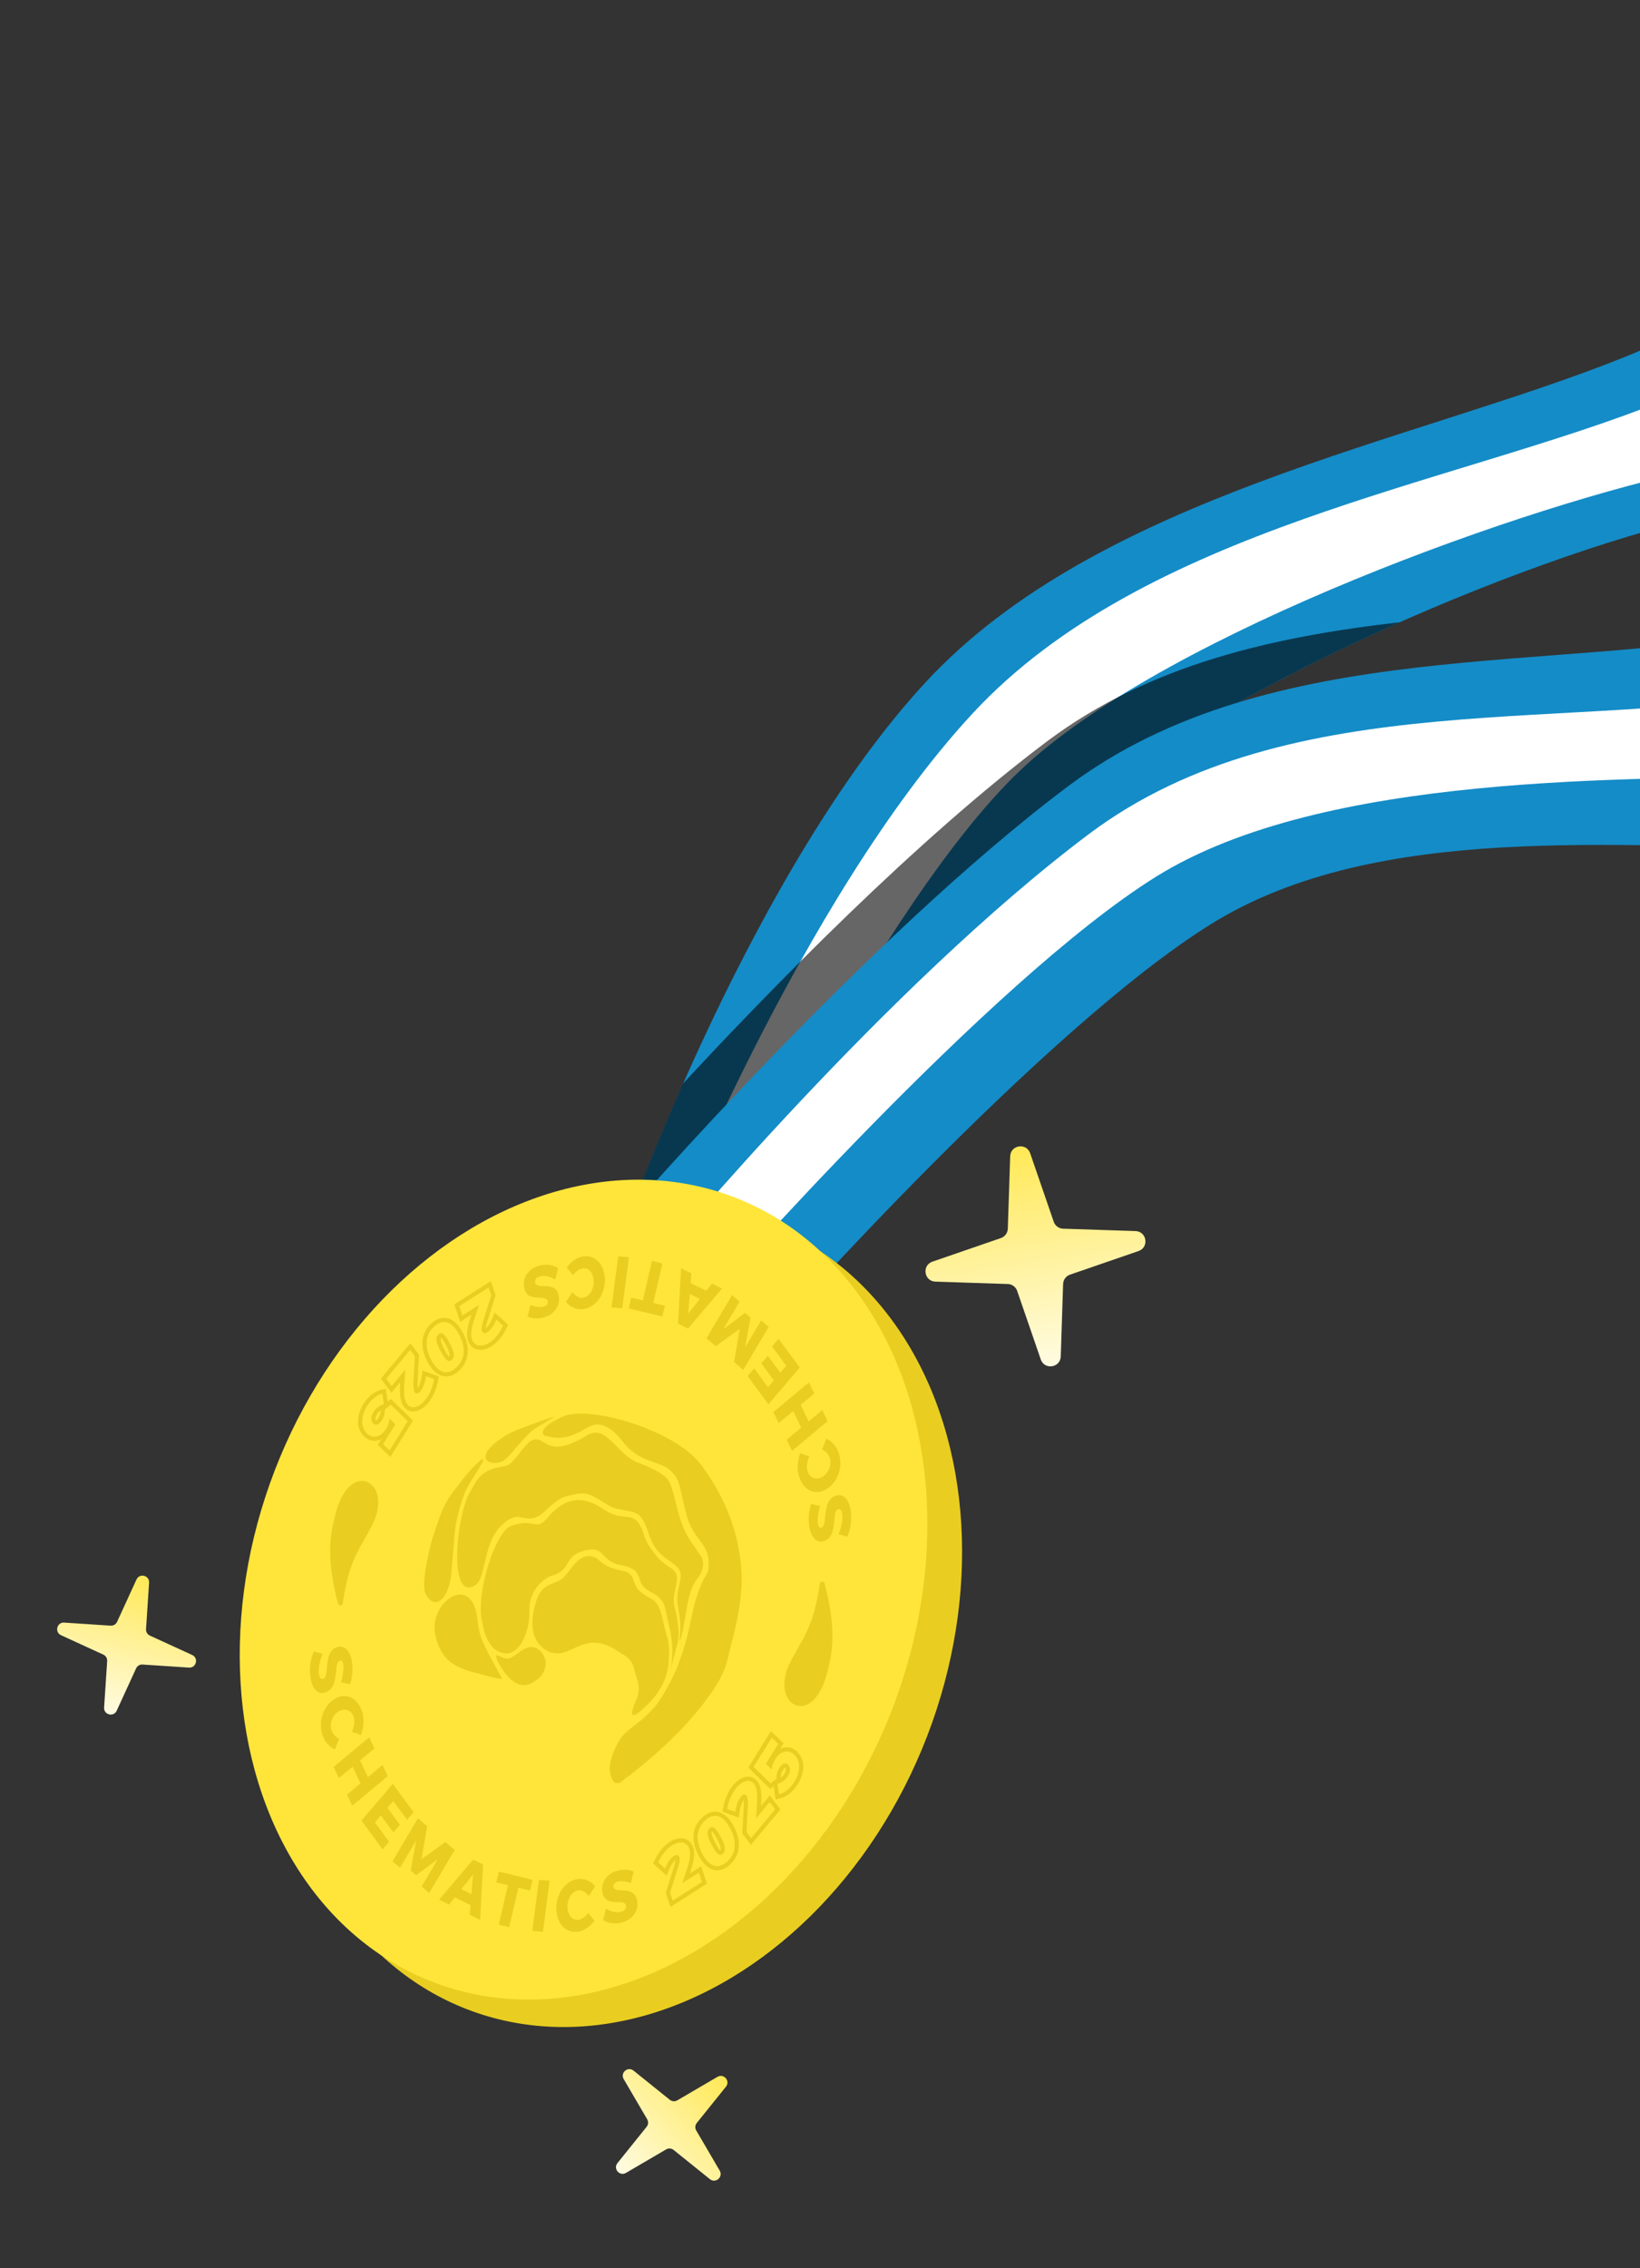 <svg width="285" height="394" viewBox="0 0 285 394" fill="none" xmlns="http://www.w3.org/2000/svg">
<rect x="0" y="0" width="285" height="394" fill="#333333" stroke="none"/>
<path d="M344.574 19.044L348.561 55.227C348.561 55.227 328.619 83.024 298.685 89.13C268.75 95.235 211.685 118.915 186.245 141.98C160.805 165.044 138.691 225.843 138.691 225.843L109.394 211.13C109.394 211.13 130.934 150.819 160.88 118.492C190.826 86.164 245.65 76.749 282.174 62.087C318.697 47.424 344.574 19.044 344.574 19.044Z" fill="#148CC7"/>
<path d="M350.02 24.308L348.712 40.255C348.712 40.255 325.501 75.276 295.567 81.382C265.632 87.487 203.87 109.711 178.43 132.776C152.991 155.84 121.803 222.851 121.803 222.851L115.373 216.437C115.373 216.437 139.039 156.301 168.985 123.973C198.931 91.646 252.517 84.27 289.041 69.608C325.565 54.945 350.02 24.308 350.02 24.308Z" fill="white"/>
<g style="mix-blend-mode:overlay">
<path fill-rule="evenodd" clip-rule="evenodd" d="M110.822 207.277C112.345 203.301 115.037 196.52 118.706 188.225C133.798 171.943 159.175 145.887 181.961 128.783C199.757 115.424 221.296 110.608 243.225 108.096C221.185 117.858 199.444 130.002 186.233 141.98C170.003 156.694 155.127 186.766 146.482 206.612C138.762 214.714 133.265 220.816 131.839 222.409L129.106 221.036L110.822 207.277Z" fill="black" fill-opacity="0.6"/>
</g>
<path d="M374.663 63.936L372.119 100.249C372.119 100.249 343.214 146.344 312.669 147.002C282.125 147.659 239.565 142.404 210.413 160.551C181.26 178.697 135.135 230.61 135.135 230.61L108.94 210.898C108.94 210.898 150.381 163.03 185.623 136.575C220.864 110.12 270.788 117.167 309.344 109.268C347.901 101.369 374.663 63.936 374.663 63.936Z" fill="#148CC7"/>
<path d="M374.66 63.936L372.116 100.249C372.116 100.249 344.21 134.12 313.666 134.778C283.122 135.435 230.069 134.136 200.916 152.282C171.764 170.429 123.76 225.153 123.76 225.153L115.249 218.027C115.249 218.027 153.972 171.355 189.214 144.9C224.455 118.445 274.205 127.618 312.761 119.719C351.317 111.82 374.66 63.936 374.66 63.936Z" fill="white"/>
<ellipse cx="57.541" cy="73.045" rx="57.541" ry="73.045" transform="matrix(-0.933 -0.359 -0.359 0.933 187.354 233.418)" fill="#E9CE21"/>
<ellipse cx="57.541" cy="73.045" rx="57.541" ry="73.045" transform="matrix(-0.933 -0.359 -0.359 0.933 181.318 228.648)" fill="#FFE539"/>
<path fill-rule="evenodd" clip-rule="evenodd" d="M92.547 326.548L86.693 325.124L86.256 326.995L88.272 327.486L86.673 334.347L88.485 334.788L90.085 327.926L92.11 328.419L92.547 326.548ZM82.199 325.644L80.177 328.183L81.923 329.046L82.199 325.644ZM82.228 323.031L83.955 323.885L83.437 333.516L81.637 332.627L81.769 330.941L79.054 329.598L78.055 330.856L76.319 329.998L82.228 323.031ZM74.237 317.233L72.636 315.849L68.207 323.332L69.515 324.462L72.324 319.716L71.365 324.93L72.316 325.753L76.081 322.964L73.276 327.714L74.584 328.844L79.013 321.362L77.412 319.978L73.239 322.988L74.237 317.233ZM68.255 309.883L71.87 314.787L70.735 316.118L68.332 312.857L67.321 314.043L69.49 316.985L68.359 318.312L66.19 315.369L65.156 316.582L67.624 319.931L66.493 321.257L62.813 316.264L68.255 309.883ZM65.078 303.726L64.15 301.801L57.968 306.95L58.896 308.875L61.267 306.9L62.657 309.782L60.286 311.757L61.213 313.682L67.395 308.534L66.467 306.609L63.946 308.709L62.557 305.826L65.078 303.726ZM61.152 300.824C61.252 300.617 61.334 300.405 61.398 300.187C61.466 299.968 61.513 299.75 61.541 299.535C61.572 299.317 61.582 299.107 61.573 298.903C61.563 298.699 61.533 298.509 61.483 298.332C61.395 298.025 61.265 297.766 61.09 297.556C60.917 297.35 60.716 297.198 60.489 297.102C60.262 297.006 60.014 296.967 59.745 296.987C59.478 297.011 59.205 297.1 58.927 297.254C58.648 297.408 58.406 297.605 58.2 297.844C57.995 298.086 57.831 298.352 57.71 298.642C57.589 298.932 57.515 299.235 57.49 299.551C57.467 299.871 57.498 300.185 57.586 300.492C57.634 300.661 57.7 300.823 57.784 300.976C57.873 301.132 57.975 301.277 58.091 301.413C58.211 301.547 58.342 301.668 58.483 301.776C58.63 301.886 58.783 301.977 58.944 302.048L58.2 303.908C57.947 303.799 57.704 303.656 57.472 303.477C57.245 303.301 57.033 303.098 56.838 302.868C56.648 302.64 56.48 302.388 56.335 302.113C56.187 301.839 56.07 301.552 55.985 301.253C55.813 300.646 55.741 300.034 55.769 299.417C55.801 298.799 55.92 298.213 56.125 297.659C56.332 297.109 56.618 296.608 56.982 296.157C57.351 295.708 57.785 295.345 58.284 295.068C58.777 294.795 59.265 294.649 59.748 294.63C60.233 294.615 60.683 294.715 61.099 294.929C61.52 295.145 61.892 295.468 62.214 295.899C62.54 296.332 62.792 296.858 62.967 297.476C63.052 297.776 63.11 298.091 63.141 298.421C63.173 298.755 63.177 299.09 63.155 299.427C63.136 299.767 63.091 300.103 63.019 300.437C62.948 300.774 62.852 301.092 62.729 301.391L61.152 300.824ZM59.271 292.203C59.344 291.966 59.41 291.712 59.469 291.441C59.529 291.175 59.578 290.907 59.616 290.639C59.654 290.371 59.678 290.111 59.687 289.861C59.7 289.61 59.693 289.384 59.667 289.183C59.653 289.073 59.631 288.967 59.6 288.867C59.57 288.77 59.53 288.685 59.478 288.612C59.428 288.544 59.368 288.495 59.298 288.467C59.228 288.439 59.146 288.44 59.053 288.47C58.903 288.519 58.787 288.623 58.707 288.782C58.627 288.944 58.564 289.144 58.518 289.38C58.476 289.616 58.442 289.879 58.417 290.168C58.392 290.458 58.359 290.756 58.319 291.063C58.282 291.369 58.229 291.674 58.161 291.978C58.092 292.282 57.993 292.566 57.864 292.83C57.734 293.094 57.565 293.326 57.354 293.527C57.144 293.732 56.879 293.887 56.558 293.992C56.177 294.117 55.836 294.126 55.533 294.021C55.234 293.918 54.976 293.734 54.757 293.469C54.539 293.208 54.359 292.883 54.218 292.495C54.081 292.105 53.983 291.689 53.926 291.248C53.88 290.892 53.858 290.526 53.862 290.15C53.866 289.778 53.894 289.404 53.946 289.029C53.998 288.654 54.074 288.284 54.173 287.919C54.272 287.558 54.395 287.215 54.541 286.891L56.093 287.303C55.97 287.561 55.858 287.843 55.758 288.148C55.663 288.457 55.584 288.766 55.524 289.075C55.463 289.385 55.422 289.688 55.401 289.985C55.384 290.28 55.391 290.547 55.422 290.784C55.439 290.919 55.466 291.046 55.502 291.167C55.539 291.287 55.587 291.388 55.646 291.471C55.706 291.554 55.778 291.611 55.862 291.643C55.947 291.68 56.044 291.68 56.154 291.644C56.308 291.593 56.425 291.487 56.505 291.325C56.588 291.165 56.651 290.967 56.694 290.732C56.74 290.495 56.773 290.231 56.795 289.938C56.816 289.65 56.844 289.353 56.878 289.048C56.914 288.742 56.964 288.436 57.025 288.13C57.09 287.827 57.184 287.545 57.307 287.283C57.433 287.021 57.597 286.788 57.801 286.585C58.005 286.386 58.264 286.235 58.577 286.132C58.931 286.017 59.254 286.005 59.544 286.097C59.838 286.189 60.095 286.36 60.316 286.612C60.539 286.863 60.725 287.183 60.873 287.574C61.022 287.965 61.127 288.401 61.19 288.884C61.229 289.19 61.251 289.505 61.255 289.828C61.258 290.15 61.244 290.471 61.212 290.788C61.183 291.104 61.136 291.414 61.071 291.716C61.01 292.022 60.933 292.311 60.839 292.585L59.271 292.203ZM93.659 326.561L95.52 326.706L94.356 335.577L92.495 335.433L93.659 326.561ZM101.932 328.935C102.067 329.065 102.19 329.216 102.301 329.387L103.434 327.67C103.263 327.45 103.067 327.256 102.845 327.087C102.627 326.918 102.394 326.78 102.147 326.672C101.903 326.56 101.649 326.481 101.384 326.434C101.122 326.386 100.859 326.375 100.595 326.4C100.051 326.45 99.543 326.613 99.072 326.889C98.603 327.16 98.194 327.516 97.843 327.957C97.496 328.394 97.219 328.9 97.013 329.475C96.811 330.05 96.702 330.662 96.687 331.312C96.672 331.97 96.75 332.574 96.923 333.122C97.099 333.666 97.348 334.129 97.669 334.512C97.994 334.894 98.382 335.182 98.833 335.376C99.284 335.566 99.776 335.636 100.31 335.586C100.573 335.561 100.841 335.497 101.113 335.391C101.386 335.29 101.65 335.156 101.907 334.989C102.167 334.817 102.414 334.619 102.649 334.395C102.887 334.167 103.104 333.917 103.299 333.646L102.233 332.299C102.107 332.471 101.97 332.629 101.822 332.773C101.677 332.913 101.528 333.036 101.373 333.143C101.219 333.246 101.064 333.33 100.907 333.395C100.754 333.456 100.603 333.493 100.454 333.507C100.184 333.532 99.934 333.49 99.704 333.381C99.477 333.271 99.282 333.109 99.118 332.892C98.955 332.676 98.828 332.416 98.737 332.113C98.65 331.809 98.61 331.474 98.619 331.107C98.628 330.74 98.683 330.395 98.785 330.074C98.89 329.753 99.03 329.47 99.204 329.227C99.379 328.983 99.582 328.785 99.815 328.633C100.051 328.48 100.304 328.391 100.575 328.366C100.73 328.352 100.887 328.365 101.044 328.405C101.202 328.445 101.355 328.51 101.505 328.602C101.655 328.689 101.797 328.8 101.932 328.935ZM109.629 327.115C109.447 327.043 109.251 326.982 109.041 326.932C108.834 326.881 108.625 326.843 108.414 326.819C108.203 326.794 107.998 326.787 107.798 326.798C107.597 326.804 107.415 326.832 107.251 326.883C107.161 326.911 107.073 326.948 106.989 326.995C106.907 327.042 106.835 327.1 106.77 327.171C106.709 327.241 106.663 327.321 106.632 327.411C106.601 327.502 106.592 327.604 106.605 327.719C106.627 327.904 106.696 328.04 106.814 328.127C106.935 328.213 107.088 328.275 107.272 328.312C107.456 328.344 107.663 328.364 107.892 328.37C108.122 328.375 108.358 328.39 108.6 328.414C108.841 328.433 109.08 328.472 109.315 328.532C109.551 328.591 109.767 328.69 109.964 328.83C110.16 328.969 110.327 329.162 110.463 329.41C110.603 329.656 110.695 329.976 110.741 330.37C110.796 330.838 110.763 331.267 110.642 331.657C110.524 332.042 110.345 332.384 110.106 332.683C109.87 332.981 109.588 333.236 109.259 333.448C108.93 333.655 108.584 333.815 108.223 333.926C107.932 334.015 107.635 334.075 107.334 334.104C107.035 334.131 106.739 334.129 106.444 334.097C106.149 334.064 105.861 334.002 105.579 333.909C105.302 333.816 105.041 333.692 104.798 333.538L105.315 331.548C105.507 331.68 105.72 331.795 105.953 331.894C106.189 331.987 106.428 332.058 106.669 332.107C106.911 332.156 107.149 332.181 107.385 332.18C107.62 332.176 107.835 332.144 108.029 332.084C108.14 332.051 108.245 332.005 108.346 331.949C108.447 331.892 108.534 331.823 108.608 331.741C108.681 331.658 108.736 331.563 108.772 331.454C108.811 331.344 108.823 331.222 108.807 331.086C108.785 330.897 108.714 330.76 108.593 330.674C108.475 330.582 108.323 330.521 108.139 330.488C107.955 330.451 107.746 330.432 107.514 330.431C107.285 330.43 107.05 330.421 106.809 330.406C106.568 330.387 106.328 330.352 106.09 330.302C105.855 330.246 105.639 330.153 105.444 330.022C105.248 329.887 105.08 329.7 104.941 329.462C104.806 329.223 104.716 328.911 104.671 328.525C104.62 328.09 104.649 327.685 104.758 327.311C104.867 326.934 105.035 326.595 105.264 326.295C105.492 325.991 105.772 325.728 106.103 325.507C106.434 325.286 106.797 325.115 107.192 324.994C107.443 324.917 107.699 324.861 107.958 324.828C108.218 324.795 108.473 324.785 108.724 324.797C108.975 324.805 109.217 324.837 109.453 324.892C109.691 324.942 109.914 325.013 110.123 325.107L109.629 327.115ZM142.524 261.623C142.45 261.86 142.384 262.114 142.325 262.385C142.266 262.652 142.217 262.919 142.178 263.187C142.14 263.456 142.116 263.715 142.107 263.965C142.094 264.217 142.101 264.442 142.127 264.643C142.141 264.753 142.164 264.859 142.194 264.96C142.224 265.056 142.265 265.141 142.316 265.214C142.367 265.283 142.427 265.331 142.497 265.359C142.566 265.388 142.648 265.387 142.742 265.356C142.892 265.307 143.007 265.203 143.088 265.045C143.167 264.882 143.23 264.682 143.276 264.446C143.319 264.21 143.353 263.948 143.378 263.658C143.403 263.369 143.435 263.07 143.476 262.763C143.512 262.457 143.565 262.152 143.634 261.848C143.702 261.544 143.801 261.261 143.93 260.997C144.06 260.733 144.23 260.5 144.44 260.299C144.651 260.094 144.916 259.939 145.236 259.834C145.617 259.709 145.959 259.7 146.261 259.806C146.56 259.908 146.819 260.092 147.037 260.357C147.256 260.618 147.435 260.943 147.576 261.332C147.714 261.721 147.811 262.137 147.868 262.579C147.915 262.934 147.936 263.3 147.933 263.676C147.929 264.049 147.9 264.422 147.848 264.797C147.796 265.173 147.72 265.543 147.621 265.907C147.522 266.268 147.399 266.611 147.254 266.936L145.702 266.523C145.825 266.265 145.936 265.984 146.036 265.678C146.132 265.37 146.21 265.061 146.271 264.751C146.331 264.441 146.372 264.138 146.393 263.841C146.41 263.546 146.404 263.28 146.373 263.042C146.355 262.908 146.328 262.78 146.292 262.66C146.255 262.54 146.207 262.438 146.148 262.355C146.089 262.272 146.017 262.215 145.932 262.183C145.848 262.147 145.75 262.146 145.64 262.183C145.486 262.233 145.37 262.339 145.29 262.502C145.206 262.661 145.143 262.859 145.1 263.094C145.055 263.331 145.021 263.596 145 263.888C144.978 264.177 144.95 264.473 144.917 264.778C144.88 265.085 144.831 265.39 144.77 265.696C144.704 265.999 144.61 266.281 144.488 266.543C144.362 266.806 144.197 267.039 143.994 267.241C143.79 267.44 143.531 267.591 143.217 267.694C142.863 267.81 142.541 267.821 142.25 267.729C141.957 267.637 141.7 267.466 141.479 267.214C141.255 266.963 141.069 266.643 140.921 266.252C140.773 265.862 140.667 265.425 140.605 264.943C140.565 264.636 140.543 264.321 140.54 263.999C140.536 263.676 140.551 263.356 140.582 263.038C140.611 262.722 140.658 262.413 140.723 262.11C140.784 261.804 140.862 261.515 140.955 261.241L142.524 261.623ZM140.643 253.002C140.542 253.209 140.46 253.421 140.396 253.639C140.329 253.859 140.281 254.076 140.254 254.292C140.223 254.509 140.212 254.719 140.222 254.923C140.231 255.127 140.261 255.317 140.312 255.494C140.399 255.801 140.53 256.06 140.704 256.27C140.878 256.477 141.078 256.628 141.305 256.724C141.533 256.821 141.781 256.859 142.049 256.839C142.316 256.816 142.589 256.727 142.868 256.572C143.146 256.418 143.388 256.221 143.595 255.983C143.8 255.74 143.963 255.474 144.084 255.184C144.206 254.894 144.279 254.591 144.304 254.275C144.328 253.955 144.296 253.641 144.209 253.334C144.161 253.165 144.095 253.004 144.01 252.85C143.922 252.695 143.819 252.549 143.703 252.413C143.583 252.279 143.453 252.158 143.311 252.05C143.165 251.94 143.011 251.849 142.851 251.778L143.594 249.918C143.847 250.027 144.09 250.171 144.322 250.349C144.55 250.525 144.761 250.728 144.956 250.958C145.147 251.186 145.315 251.438 145.46 251.713C145.608 251.987 145.724 252.274 145.809 252.574C145.982 253.181 146.054 253.792 146.025 254.409C145.993 255.027 145.875 255.613 145.669 256.167C145.462 256.718 145.177 257.218 144.812 257.669C144.444 258.118 144.01 258.481 143.511 258.758C143.018 259.031 142.53 259.177 142.046 259.196C141.562 259.211 141.111 259.111 140.695 258.897C140.274 258.681 139.903 258.358 139.581 257.927C139.254 257.494 139.003 256.969 138.827 256.35C138.742 256.05 138.684 255.735 138.653 255.405C138.622 255.072 138.617 254.736 138.64 254.399C138.658 254.06 138.703 253.723 138.775 253.39C138.846 253.052 138.943 252.734 139.065 252.435L140.643 253.002ZM136.717 250.1L137.644 252.025L143.826 246.876L142.898 244.951L140.527 246.926L139.138 244.044L141.509 242.069L140.581 240.144L134.4 245.293L135.327 247.218L137.849 245.118L139.238 248L136.717 250.1ZM133.539 243.944L129.924 239.039L131.06 237.708L133.463 240.969L134.473 239.784L132.305 236.841L133.436 235.514L135.605 238.457L136.639 237.245L134.17 233.895L135.302 232.569L138.981 237.562L133.539 243.944ZM127.557 236.593L129.158 237.977L133.588 230.495L132.28 229.364L129.47 234.11L130.43 228.896L129.479 228.074L125.713 230.862L128.519 226.113L127.211 224.982L122.782 232.464L124.383 233.848L128.555 230.838L127.557 236.593ZM119.595 228.182L121.617 225.643L119.872 224.78L119.595 228.182ZM119.566 230.795L117.839 229.941L118.358 220.31L120.157 221.2L120.025 222.886L122.741 224.228L123.739 222.97L125.476 223.828L119.566 230.795ZM109.248 227.279L115.102 228.702L115.538 226.831L113.522 226.341L115.121 219.479L113.309 219.039L111.71 225.9L109.684 225.407L109.248 227.279ZM108.135 227.265L106.274 227.121L107.439 218.249L109.3 218.394L108.135 227.265ZM99.862 224.892C99.727 224.761 99.604 224.61 99.493 224.44L98.361 226.156C98.531 226.376 98.727 226.57 98.949 226.739C99.168 226.908 99.4 227.047 99.647 227.154C99.891 227.266 100.145 227.346 100.411 227.393C100.673 227.44 100.935 227.451 101.199 227.427C101.743 227.376 102.251 227.213 102.723 226.937C103.191 226.666 103.601 226.31 103.951 225.869C104.299 225.432 104.575 224.926 104.781 224.351C104.983 223.777 105.092 223.164 105.107 222.514C105.123 221.856 105.044 221.253 104.871 220.704C104.695 220.161 104.447 219.697 104.125 219.315C103.8 218.932 103.412 218.644 102.962 218.45C102.511 218.26 102.019 218.191 101.485 218.24C101.221 218.265 100.953 218.33 100.681 218.435C100.409 218.536 100.144 218.67 99.888 218.837C99.627 219.009 99.38 219.207 99.145 219.431C98.907 219.659 98.691 219.909 98.496 220.18L99.562 221.527C99.687 221.356 99.824 221.198 99.972 221.053C100.117 220.913 100.267 220.79 100.421 220.683C100.575 220.58 100.731 220.496 100.887 220.431C101.04 220.37 101.191 220.333 101.34 220.319C101.61 220.294 101.86 220.336 102.091 220.445C102.317 220.555 102.512 220.718 102.676 220.934C102.84 221.15 102.967 221.41 103.057 221.713C103.145 222.017 103.184 222.352 103.175 222.72C103.167 223.087 103.112 223.431 103.01 223.752C102.904 224.073 102.765 224.356 102.59 224.6C102.416 224.843 102.212 225.041 101.979 225.193C101.743 225.346 101.49 225.435 101.22 225.46C101.064 225.475 100.908 225.462 100.75 225.422C100.593 225.382 100.439 225.316 100.289 225.225C100.14 225.137 99.997 225.026 99.862 224.892ZM92.166 226.711C92.347 226.783 92.543 226.844 92.754 226.894C92.961 226.945 93.17 226.983 93.381 227.008C93.591 227.032 93.797 227.039 93.997 227.029C94.197 227.022 94.379 226.994 94.543 226.943C94.633 226.916 94.721 226.878 94.806 226.831C94.887 226.785 94.96 226.726 95.024 226.655C95.086 226.585 95.132 226.505 95.163 226.415C95.194 226.324 95.203 226.222 95.189 226.107C95.168 225.922 95.098 225.786 94.981 225.699C94.86 225.613 94.707 225.552 94.522 225.515C94.338 225.482 94.131 225.463 93.902 225.457C93.672 225.451 93.437 225.436 93.195 225.413C92.953 225.393 92.715 225.354 92.479 225.295C92.243 225.235 92.027 225.136 91.831 224.997C91.634 224.857 91.468 224.664 91.332 224.417C91.192 224.17 91.099 223.85 91.053 223.456C90.999 222.988 91.032 222.559 91.153 222.169C91.271 221.784 91.449 221.442 91.688 221.143C91.924 220.845 92.206 220.59 92.535 220.379C92.865 220.171 93.21 220.012 93.572 219.901C93.863 219.811 94.159 219.752 94.461 219.723C94.759 219.695 95.056 219.697 95.351 219.73C95.646 219.762 95.934 219.825 96.215 219.917C96.493 220.01 96.753 220.134 96.997 220.289L96.48 222.278C96.288 222.146 96.075 222.031 95.841 221.932C95.605 221.839 95.367 221.768 95.125 221.719C94.884 221.67 94.645 221.646 94.409 221.646C94.174 221.65 93.959 221.682 93.765 221.742C93.655 221.776 93.549 221.821 93.448 221.878C93.347 221.934 93.26 222.003 93.187 222.086C93.113 222.168 93.058 222.263 93.022 222.372C92.983 222.482 92.972 222.605 92.987 222.74C93.009 222.929 93.081 223.066 93.202 223.153C93.32 223.244 93.471 223.306 93.655 223.338C93.84 223.375 94.048 223.394 94.28 223.395C94.509 223.397 94.744 223.405 94.985 223.42C95.227 223.44 95.467 223.474 95.705 223.525C95.94 223.58 96.155 223.673 96.351 223.804C96.547 223.94 96.714 224.126 96.853 224.364C96.988 224.603 97.078 224.916 97.123 225.302C97.174 225.737 97.145 226.141 97.036 226.515C96.927 226.893 96.759 227.232 96.531 227.531C96.302 227.835 96.023 228.098 95.692 228.319C95.36 228.54 94.997 228.711 94.602 228.833C94.351 228.91 94.096 228.965 93.836 228.998C93.577 229.031 93.321 229.041 93.07 229.029C92.82 229.021 92.577 228.99 92.342 228.935C92.104 228.884 91.88 228.813 91.672 228.72L92.166 226.711ZM134.435 310.322L134.661 311.805L134.778 312.574L135.536 312.398C136.057 312.277 136.549 312.046 137.013 311.721L137.211 311.576L137.212 311.575C137.682 311.21 138.104 310.735 138.484 310.169L138.644 309.92C138.878 309.542 139.072 309.162 139.222 308.778L139.358 308.394L139.359 308.39C139.517 307.876 139.6 307.368 139.596 306.87L139.596 306.866C139.59 306.365 139.496 305.888 139.311 305.441L139.312 305.441C139.122 304.979 138.838 304.576 138.466 304.236L138.334 304.12C138.02 303.861 137.669 303.671 137.281 303.583L137.124 303.552C136.763 303.494 136.402 303.519 136.048 303.627L136.048 303.625C135.871 303.677 135.702 303.748 135.54 303.834L135.856 303.323L136.162 302.827L135.742 302.424L134.612 301.338L133.971 300.722L133.501 301.479L130.35 306.557L130.045 307.048L130.46 307.452L133.412 310.332L133.873 310.781L134.371 310.373L134.435 310.322ZM136.77 311.006C136.318 311.356 135.852 311.586 135.373 311.697L135.096 309.885C135.455 309.79 135.795 309.628 136.116 309.4C136.436 309.165 136.702 308.877 136.915 308.533L137.003 308.383C137.084 308.235 137.15 308.088 137.198 307.942C137.259 307.745 137.289 307.562 137.289 307.391C137.289 307.215 137.262 307.056 137.208 306.913L137.161 306.808C137.109 306.708 137.042 306.62 136.961 306.545L136.877 306.478C136.793 306.417 136.703 306.376 136.609 306.356C136.513 306.334 136.416 306.334 136.318 306.357L136.22 306.386C136.119 306.422 136.018 306.478 135.918 306.555L135.819 306.638C135.72 306.729 135.624 306.841 135.531 306.974L135.439 307.114C135.299 307.34 135.188 307.573 135.108 307.813L135.037 308.057C134.955 308.378 134.927 308.682 134.952 308.969L133.915 309.816L130.962 306.937L134.113 301.859L135.243 302.943L133.097 306.403L134.124 307.417C134.126 307.139 134.179 306.847 134.283 306.542C134.387 306.23 134.535 305.92 134.726 305.612L134.886 305.372C135.051 305.143 135.231 304.945 135.426 304.778L135.625 304.623C135.825 304.482 136.033 304.38 136.248 304.318C136.535 304.229 136.826 304.218 137.122 304.285L137.231 304.315C137.487 304.394 137.737 304.544 137.979 304.766C138.274 305.037 138.496 305.353 138.645 305.715C138.794 306.071 138.871 306.458 138.876 306.875C138.878 307.186 138.84 307.508 138.761 307.842L138.67 308.178C138.565 308.515 138.419 308.854 138.233 309.197L138.032 309.54C137.645 310.164 137.224 310.653 136.77 311.006ZM135.69 308.818L135.69 308.82C135.687 308.822 135.683 308.825 135.679 308.827C135.675 308.829 135.671 308.831 135.667 308.834C135.662 308.707 135.668 308.569 135.695 308.419L135.736 308.23C135.782 308.042 135.852 307.857 135.947 307.675L136.051 307.494C136.099 307.416 136.146 307.351 136.188 307.298L136.306 307.169C136.345 307.133 136.378 307.109 136.403 307.094L136.457 307.066L136.46 307.066L136.474 307.077C136.486 307.088 136.496 307.1 136.507 307.115L136.536 307.174C136.545 307.197 136.553 307.226 136.559 307.259L136.569 307.393C136.568 307.476 136.553 307.585 136.511 307.723C136.467 307.854 136.4 307.997 136.303 308.153L136.173 308.345C136.034 308.528 135.873 308.684 135.69 308.818ZM129.158 318.693L129.958 319.747L130.505 320.469L131.085 319.773L135.257 314.765L135.623 314.325L135.277 313.869L134.325 312.613L133.777 311.891L133.197 312.588L132.254 313.721L132.283 313.263L132.283 313.259C132.305 312.892 132.315 312.538 132.313 312.195C132.311 311.847 132.29 311.515 132.248 311.201L132.248 311.2C132.209 310.878 132.143 310.573 132.048 310.29L132.048 310.289C131.951 309.99 131.816 309.714 131.633 309.473L131.534 309.351C131.296 309.074 131.002 308.859 130.649 308.741L130.648 308.742C130.266 308.613 129.871 308.602 129.479 308.693L129.336 308.731C129.004 308.828 128.688 308.992 128.385 309.204L128.384 309.203C128.028 309.449 127.697 309.762 127.389 310.132L127.224 310.34C127.062 310.552 126.913 310.775 126.775 311.01L126.776 311.011C126.596 311.313 126.434 311.63 126.292 311.963L126.19 312.216C126.091 312.471 126 312.733 125.921 313.003L125.92 313.007C125.817 313.362 125.731 313.73 125.66 314.109L125.548 314.712L126.125 314.919L127.549 315.432L128.392 315.735L128.508 314.847C128.524 314.724 128.543 314.604 128.564 314.486L128.637 314.142L128.638 314.139C128.693 313.906 128.755 313.692 128.823 313.498L128.825 313.492C128.892 313.297 128.964 313.129 129.04 312.985C129.103 312.867 129.167 312.771 129.228 312.691L129.228 312.692L129.229 312.699L129.248 312.878L129.259 313.082C129.26 313.155 129.261 313.229 129.259 313.305L129.25 313.54L129.25 313.547L129.013 318.221L128.999 318.483L129.158 318.693ZM133.75 313.049L134.703 314.304L130.532 319.312L129.732 318.257L129.968 313.583L129.979 313.319C129.98 313.232 129.981 313.146 129.978 313.063L129.966 312.822C129.96 312.745 129.952 312.671 129.942 312.599C129.925 312.454 129.899 312.326 129.865 312.217C129.831 312.102 129.788 312.009 129.735 311.94L129.687 311.883C129.638 311.832 129.585 311.795 129.528 311.773C129.449 311.74 129.366 311.733 129.279 311.754C129.237 311.763 129.193 311.778 129.149 311.8L129.01 311.885C128.963 311.919 128.916 311.96 128.868 312.006L128.723 312.164C128.61 312.299 128.504 312.46 128.405 312.646C128.357 312.737 128.311 312.833 128.267 312.935L128.144 313.259C128.105 313.37 128.068 313.484 128.034 313.603L127.936 313.974C127.876 314.224 127.829 314.484 127.794 314.753L126.368 314.24L126.48 313.714C126.52 313.542 126.564 313.373 126.612 313.207L126.772 312.715C126.829 312.555 126.89 312.398 126.955 312.245L127.056 312.019C127.16 311.795 127.274 311.58 127.397 311.374C127.561 311.094 127.743 310.833 127.943 310.593L128.15 310.359C128.359 310.136 128.573 309.948 128.793 309.797C129.084 309.592 129.367 309.458 129.642 309.395L129.845 309.361C130.046 309.341 130.237 309.363 130.421 309.425C130.663 309.506 130.876 309.667 131.059 309.908C131.185 310.074 131.286 310.275 131.362 310.511C131.441 310.744 131.498 311.003 131.534 311.288C131.571 311.571 131.59 311.874 131.592 312.2C131.594 312.525 131.585 312.864 131.564 313.217L131.39 315.882L133.75 313.049ZM123.818 324.766L123.828 324.769L124.02 324.823C124.404 324.915 124.795 324.918 125.183 324.834L125.377 324.784C125.829 324.654 126.255 324.409 126.656 324.081L126.827 323.935C127.223 323.583 127.551 323.188 127.803 322.751L127.907 322.561C128.137 322.115 128.287 321.641 128.358 321.144L128.383 320.93C128.439 320.352 128.39 319.756 128.246 319.147L128.246 319.145L128.187 318.915C128.039 318.379 127.821 317.838 127.537 317.296L127.286 316.849C127.029 316.419 126.751 316.045 126.449 315.733L126.296 315.583C125.937 315.246 125.539 314.991 125.101 314.848L125.101 314.847C125.1 314.847 125.099 314.847 125.098 314.847C125.097 314.846 125.095 314.846 125.094 314.846L125.093 314.845L125.091 314.844L125.091 314.845C124.583 314.675 124.06 314.669 123.543 314.819L123.351 314.882C122.908 315.045 122.49 315.316 122.098 315.665L121.931 315.82C121.553 316.186 121.245 316.594 121.014 317.043L120.92 317.237C120.742 317.627 120.623 318.038 120.562 318.466L120.536 318.682L120.536 318.683L120.52 318.899C120.499 319.333 120.536 319.777 120.625 320.23L120.675 320.458C120.782 320.915 120.943 321.376 121.154 321.839L121.382 322.303C121.666 322.846 121.978 323.319 122.321 323.708L122.471 323.87L122.472 323.872L122.624 324.022C122.933 324.312 123.269 324.543 123.633 324.696L123.818 324.766ZM125.177 324.093C124.791 324.205 124.415 324.201 124.048 324.084C123.683 323.96 123.331 323.722 122.99 323.37C122.647 323.014 122.323 322.547 122.02 321.968L121.809 321.541C121.616 321.116 121.471 320.699 121.375 320.292L121.296 319.891C121.232 319.495 121.218 319.115 121.253 318.751L121.275 318.568C121.335 318.146 121.461 317.747 121.654 317.372L121.741 317.215C121.952 316.848 122.231 316.511 122.576 316.203L122.724 316.078C123.066 315.798 123.406 315.609 123.743 315.511L123.888 315.475C124.223 315.403 124.551 315.422 124.871 315.53C125.237 315.647 125.591 315.882 125.932 316.234C126.273 316.586 126.595 317.052 126.898 317.631C127.2 318.206 127.415 318.766 127.545 319.311C127.673 319.854 127.713 320.371 127.665 320.862C127.625 321.286 127.518 321.689 127.345 322.069L127.267 322.231C127.074 322.606 126.816 322.95 126.491 323.265L126.348 323.398C126.003 323.706 125.66 323.922 125.322 324.046L125.177 324.093ZM124.748 322.04C124.905 322.162 125.055 322.221 125.197 322.218C125.34 322.208 125.483 322.141 125.624 322.015L125.721 321.917C125.811 321.815 125.878 321.7 125.919 321.574C125.976 321.4 125.988 321.197 125.955 320.964C125.925 320.73 125.852 320.46 125.734 320.156L125.637 319.916C125.531 319.669 125.4 319.398 125.246 319.103L125.093 318.819C124.943 318.548 124.802 318.318 124.67 318.128C124.493 317.871 124.327 317.683 124.172 317.564L124.058 317.484C123.982 317.438 123.908 317.409 123.835 317.397L123.727 317.392C123.62 317.394 123.513 317.431 123.407 317.503L123.301 317.586C123.195 317.68 123.113 317.788 123.055 317.909L123.005 318.035C122.949 318.203 122.935 318.405 122.965 318.639C122.993 318.87 123.067 319.141 123.187 319.449C123.304 319.754 123.467 320.105 123.675 320.502C123.882 320.895 124.073 321.22 124.25 321.477C124.425 321.73 124.591 321.918 124.748 322.04ZM125.235 321.348C125.224 321.381 125.204 321.414 125.168 321.452C125.113 321.405 125.04 321.33 124.951 321.216L124.842 321.067C124.687 320.842 124.51 320.544 124.313 320.167L124.05 319.638C123.975 319.475 123.911 319.326 123.859 319.19L123.859 319.189C123.753 318.916 123.699 318.706 123.68 318.553L123.68 318.549C123.67 318.468 123.669 318.405 123.672 318.358L123.688 318.263L123.688 318.259C123.701 318.22 123.723 318.189 123.755 318.154C123.806 318.197 123.878 318.27 123.968 318.385L124.078 318.536L124.197 318.717C124.239 318.782 124.281 318.852 124.326 318.927L124.607 319.437C124.756 319.72 124.878 319.974 124.974 320.199L125.062 320.415C125.14 320.617 125.19 320.787 125.219 320.926L125.241 321.056L125.241 321.066L125.252 321.168C125.256 321.257 125.246 321.314 125.235 321.348ZM115.762 329.041L116.224 330.396L116.521 331.263L117.293 330.771L122.388 327.525L122.866 327.221L122.683 326.685L122.132 325.073L121.836 324.206L121.064 324.698L119.884 325.45L120.09 324.822L120.092 324.818C120.206 324.467 120.305 324.123 120.39 323.787C120.477 323.445 120.542 323.112 120.584 322.79L120.584 322.789C120.63 322.457 120.647 322.135 120.632 321.824L120.632 321.825C120.62 321.507 120.568 321.202 120.47 320.915L120.416 320.766C120.278 320.423 120.079 320.118 119.803 319.876L119.803 319.877C119.501 319.61 119.145 319.437 118.748 319.367L118.602 319.346C118.261 319.307 117.914 319.344 117.568 319.435L117.567 319.434L117.566 319.435L117.564 319.435L117.561 319.436L117.559 319.436L117.56 319.437C117.155 319.54 116.76 319.72 116.375 319.965L116.165 320.107C115.959 320.253 115.762 320.415 115.573 320.592C115.325 320.822 115.092 321.075 114.873 321.35L114.713 321.559C114.555 321.772 114.405 321.996 114.263 322.231L114.26 322.234C114.074 322.544 113.9 322.871 113.738 323.216L113.513 323.696L113.904 324.054L115.078 325.127L115.844 325.828L116.232 324.865C116.278 324.751 116.326 324.64 116.375 324.534L116.528 324.229L116.53 324.226C116.585 324.123 116.639 324.026 116.694 323.934L116.859 323.676L116.862 323.672C116.972 323.51 117.078 323.379 117.179 323.273L117.33 323.131C117.34 323.122 117.351 323.115 117.361 323.108C117.369 323.103 117.376 323.098 117.383 323.093L117.366 323.24L117.365 323.254L117.336 323.441C117.324 323.507 117.31 323.575 117.294 323.647L117.237 323.867C117.216 323.942 117.193 324.018 117.168 324.095L117.166 324.102L115.756 328.593L115.685 328.818L115.762 329.041ZM121.45 325.305L122.002 326.918L116.907 330.164L116.443 328.808L117.853 324.317L117.93 324.062C117.953 323.978 117.975 323.894 117.994 323.811L118.045 323.569C118.059 323.491 118.071 323.415 118.08 323.341L118.102 323.127C118.107 323.059 118.109 322.996 118.107 322.935L118.094 322.759C118.086 322.705 118.074 322.656 118.059 322.611L118.03 322.537C117.998 322.466 117.958 322.409 117.911 322.364L117.862 322.32C117.81 322.282 117.753 322.257 117.689 322.247C117.628 322.235 117.56 322.235 117.486 322.249L117.41 322.267C117.358 322.282 117.304 322.303 117.248 322.33L117.075 322.426C117.007 322.47 116.937 322.52 116.869 322.578L116.661 322.772C116.594 322.842 116.528 322.918 116.462 323.001L116.265 323.269C116.202 323.362 116.139 323.46 116.077 323.563L115.894 323.888C115.775 324.109 115.665 324.345 115.564 324.596L114.391 323.522L114.626 323.05C114.707 322.897 114.792 322.748 114.878 322.605L115.011 322.392C115.147 322.183 115.289 321.985 115.437 321.799L115.587 321.617C115.74 321.439 115.898 321.273 116.063 321.12C116.285 320.911 116.518 320.728 116.762 320.573L117.012 320.425C117.26 320.29 117.504 320.192 117.743 320.132C118.061 320.047 118.355 320.029 118.623 320.076L118.817 320.124C119.006 320.185 119.176 320.283 119.328 320.418C119.529 320.595 119.683 320.838 119.789 321.147C119.862 321.36 119.902 321.598 119.912 321.86C119.925 322.12 119.912 322.397 119.871 322.691C119.852 322.837 119.828 322.986 119.799 323.139L119.692 323.609C119.652 323.769 119.608 323.931 119.561 324.096L119.407 324.596L118.567 327.142L121.45 325.305ZM67.151 242.013L67.377 243.497L67.442 243.445L67.94 243.037L68.401 243.486L71.352 246.366L71.767 246.77L71.462 247.261L68.311 252.34L67.842 253.096L67.2 252.48L66.07 251.394L65.65 250.991L65.957 250.495L66.273 249.984C66.11 250.07 65.942 250.141 65.765 250.193L65.764 250.192C65.411 250.299 65.05 250.325 64.689 250.266L64.531 250.235C64.144 250.147 63.793 249.958 63.479 249.698L63.346 249.583C62.975 249.242 62.691 248.839 62.501 248.377L62.502 248.377C62.316 247.93 62.222 247.453 62.216 246.952L62.216 246.948C62.213 246.451 62.296 245.942 62.454 245.428L62.455 245.424L62.59 245.04C62.74 244.656 62.934 244.276 63.168 243.898L63.328 243.649C63.708 243.083 64.13 242.609 64.601 242.243L64.602 242.242L64.799 242.097C65.263 241.772 65.756 241.541 66.277 241.42L67.035 241.244L67.151 242.013ZM66.439 242.121C65.96 242.232 65.495 242.463 65.043 242.812C64.588 243.165 64.167 243.654 63.78 244.278L63.58 244.621C63.393 244.964 63.248 245.303 63.142 245.64L63.051 245.977C62.973 246.31 62.935 246.632 62.937 246.943C62.942 247.36 63.019 247.747 63.167 248.104C63.316 248.465 63.538 248.782 63.833 249.052C64.076 249.274 64.325 249.424 64.582 249.504L64.691 249.533C64.986 249.601 65.278 249.59 65.565 249.501C65.78 249.438 65.987 249.336 66.188 249.195L66.386 249.041C66.581 248.873 66.761 248.675 66.926 248.446L67.086 248.206C67.278 247.898 67.426 247.588 67.529 247.276C67.634 246.971 67.687 246.679 67.689 246.401L68.716 247.416L66.57 250.875L67.699 251.96L70.85 246.882L67.898 244.003L66.86 244.849C66.885 245.136 66.857 245.44 66.776 245.761L66.705 246.005C66.624 246.245 66.514 246.478 66.374 246.704L66.281 246.844C66.188 246.977 66.092 247.089 65.993 247.18L65.894 247.264C65.795 247.341 65.694 247.397 65.593 247.432L65.495 247.461C65.396 247.484 65.299 247.484 65.204 247.462C65.109 247.442 65.02 247.401 64.935 247.34L64.852 247.273C64.77 247.198 64.703 247.11 64.651 247.01L64.604 246.905C64.551 246.763 64.524 246.603 64.523 246.427C64.523 246.257 64.554 246.073 64.615 245.876C64.663 245.73 64.728 245.583 64.81 245.435L64.897 245.285C65.111 244.942 65.377 244.653 65.697 244.418C66.017 244.19 66.358 244.028 66.716 243.934L66.439 242.121ZM66.122 244.999L66.123 245C65.94 245.134 65.779 245.291 65.64 245.473L65.51 245.665C65.413 245.821 65.346 245.964 65.302 246.095C65.259 246.234 65.244 246.342 65.244 246.426L65.254 246.559C65.26 246.593 65.268 246.621 65.276 246.645L65.306 246.703C65.316 246.718 65.327 246.731 65.338 246.741L65.353 246.752L65.356 246.752L65.41 246.725C65.435 246.709 65.467 246.685 65.506 246.65L65.624 246.52C65.667 246.467 65.713 246.402 65.762 246.324L65.865 246.143C65.96 245.961 66.03 245.776 66.077 245.588L66.118 245.399C66.144 245.249 66.15 245.112 66.145 244.985C66.143 244.986 66.14 244.988 66.137 244.99L66.134 244.991L66.129 244.994C66.127 244.996 66.124 244.997 66.122 244.999ZM71.855 234.071L72.655 235.125L72.813 235.335L72.8 235.598L72.563 240.271L72.563 240.278L72.553 240.513C72.552 240.589 72.552 240.664 72.554 240.736L72.564 240.94L72.584 241.119L72.585 241.126L72.585 241.127C72.645 241.047 72.71 240.951 72.773 240.833C72.849 240.689 72.921 240.521 72.988 240.326L72.989 240.32C73.057 240.126 73.119 239.913 73.175 239.679L73.175 239.676L73.248 239.332C73.27 239.215 73.288 239.094 73.305 238.971L73.421 238.083L74.263 238.386L75.688 238.899L76.264 239.106L76.152 239.709C76.082 240.088 75.995 240.456 75.892 240.812L75.892 240.815C75.812 241.085 75.722 241.348 75.623 241.602L75.521 241.855C75.379 242.188 75.217 242.505 75.037 242.807L75.037 242.808C74.9 243.043 74.751 243.267 74.589 243.478L74.424 243.686C74.116 244.056 73.785 244.369 73.428 244.615L73.427 244.614C73.125 244.826 72.808 244.99 72.477 245.088L72.334 245.125C71.942 245.216 71.546 245.205 71.164 245.076L71.164 245.077C70.81 244.959 70.516 244.744 70.278 244.467L70.18 244.345C69.997 244.104 69.861 243.828 69.765 243.529L69.765 243.528C69.67 243.245 69.604 242.94 69.564 242.618L69.564 242.617C69.523 242.303 69.502 241.971 69.5 241.623C69.498 241.281 69.507 240.926 69.529 240.559L69.529 240.555L69.559 240.097L68.616 241.231L68.035 241.927L67.488 241.205L66.536 239.95L66.189 239.493L66.556 239.054L70.727 234.045L71.307 233.349L71.855 234.071ZM67.109 239.514L68.062 240.769L70.423 237.936L70.249 240.601C70.228 240.954 70.218 241.293 70.22 241.619C70.222 241.944 70.241 242.248 70.279 242.53C70.314 242.815 70.372 243.075 70.451 243.308C70.527 243.544 70.628 243.745 70.753 243.91C70.936 244.151 71.149 244.312 71.392 244.393C71.575 244.456 71.767 244.477 71.967 244.457L72.171 244.423C72.446 244.36 72.729 244.226 73.02 244.021C73.239 243.87 73.453 243.683 73.662 243.46L73.87 243.225C74.069 242.985 74.252 242.725 74.416 242.444C74.539 242.238 74.652 242.023 74.756 241.8L74.857 241.573C74.922 241.42 74.983 241.263 75.041 241.103L75.201 240.611C75.248 240.445 75.292 240.276 75.333 240.104L75.444 239.578L74.019 239.065C73.984 239.335 73.936 239.595 73.876 239.844L73.779 240.215C73.744 240.334 73.707 240.448 73.669 240.559L73.545 240.883C73.502 240.985 73.456 241.081 73.407 241.172C73.308 241.358 73.203 241.519 73.09 241.654L72.944 241.812C72.897 241.859 72.849 241.899 72.802 241.933L72.664 242.018C72.619 242.04 72.576 242.055 72.534 242.064C72.447 242.085 72.364 242.079 72.285 242.046C72.228 242.023 72.174 241.986 72.125 241.935L72.078 241.879C72.025 241.809 71.981 241.717 71.948 241.602C71.914 241.492 71.888 241.365 71.87 241.219C71.86 241.148 71.853 241.073 71.847 240.996L71.834 240.755C71.832 240.672 71.832 240.586 71.834 240.499L71.844 240.235L72.081 235.561L71.281 234.507L67.109 239.514ZM77.984 229.049L77.995 229.052L78.179 229.122C78.544 229.275 78.88 229.506 79.189 229.797L79.341 229.947L79.342 229.948L79.491 230.11C79.835 230.5 80.146 230.972 80.431 231.515L80.659 231.979C80.87 232.442 81.03 232.903 81.138 233.361L81.187 233.588C81.277 234.041 81.314 234.486 81.293 234.919L81.277 235.135L81.276 235.136L81.251 235.352C81.189 235.781 81.071 236.191 80.893 236.581L80.799 236.775C80.568 237.225 80.259 237.632 79.881 237.998L79.715 238.153C79.322 238.503 78.905 238.773 78.461 238.936L78.269 238.999C77.752 239.149 77.23 239.143 76.722 238.973L76.722 238.974C76.721 238.974 76.719 238.973 76.718 238.972C76.717 238.972 76.716 238.972 76.715 238.972L76.713 238.971L76.712 238.971L76.712 238.97C76.273 238.827 75.876 238.572 75.516 238.235L75.363 238.085C75.062 237.774 74.784 237.399 74.526 236.97L74.276 236.522C73.992 235.98 73.773 235.44 73.626 234.903L73.567 234.673L73.566 234.671C73.423 234.062 73.374 233.467 73.429 232.888L73.455 232.674C73.525 232.177 73.675 231.703 73.905 231.257L74.009 231.068C74.262 230.63 74.59 230.235 74.986 229.883L75.156 229.737C75.558 229.409 75.984 229.165 76.435 229.034L76.629 228.984C77.018 228.9 77.409 228.903 77.793 228.995L77.984 229.049ZM77.764 229.735C77.398 229.617 77.022 229.613 76.636 229.725L76.491 229.772C76.152 229.896 75.81 230.113 75.464 230.421L75.321 230.553C74.997 230.868 74.738 231.213 74.546 231.587L74.468 231.749C74.294 232.129 74.187 232.532 74.147 232.956C74.1 233.447 74.14 233.964 74.268 234.507C74.397 235.052 74.613 235.612 74.914 236.187C75.218 236.766 75.54 237.232 75.881 237.584C76.222 237.936 76.576 238.171 76.942 238.288C77.261 238.397 77.589 238.415 77.924 238.343L78.069 238.307C78.407 238.209 78.746 238.02 79.089 237.74L79.236 237.615C79.582 237.307 79.86 236.97 80.072 236.604L80.159 236.446C80.352 236.071 80.478 235.673 80.538 235.25L80.56 235.067C80.594 234.703 80.58 234.323 80.517 233.927L80.437 233.526C80.341 233.119 80.197 232.703 80.003 232.277L79.793 231.85C79.489 231.271 79.166 230.804 78.823 230.449C78.482 230.096 78.129 229.858 77.764 229.735ZM76.616 231.6C76.758 231.597 76.908 231.656 77.065 231.778C77.222 231.9 77.388 232.088 77.563 232.341C77.74 232.598 77.931 232.923 78.137 233.317C78.345 233.713 78.508 234.064 78.626 234.369C78.745 234.677 78.819 234.948 78.847 235.179C78.877 235.414 78.864 235.615 78.808 235.783L78.758 235.909C78.699 236.03 78.617 236.138 78.511 236.232L78.406 236.315C78.299 236.387 78.192 236.424 78.085 236.426L77.978 236.421C77.905 236.409 77.83 236.38 77.755 236.335L77.64 236.254C77.485 236.135 77.319 235.947 77.142 235.691C77.011 235.5 76.87 235.27 76.72 234.999L76.567 234.715C76.412 234.42 76.282 234.149 76.176 233.902L76.078 233.662C75.961 233.358 75.887 233.088 75.857 232.854C75.825 232.621 75.836 232.418 75.893 232.244C75.935 232.118 76.001 232.004 76.092 231.901L76.189 231.803C76.33 231.678 76.472 231.61 76.616 231.6ZM76.645 232.366C76.608 232.405 76.588 232.438 76.577 232.471C76.567 232.504 76.556 232.561 76.56 232.65L76.571 232.752L76.572 232.762L76.594 232.892C76.622 233.032 76.673 233.201 76.75 233.403L76.838 233.619C76.935 233.844 77.057 234.098 77.205 234.381L77.487 234.891C77.531 234.966 77.574 235.036 77.615 235.101L77.735 235.282L77.845 235.433C77.934 235.548 78.006 235.621 78.058 235.664C78.089 235.629 78.112 235.598 78.124 235.559L78.125 235.556L78.141 235.46C78.144 235.413 78.143 235.351 78.132 235.269L78.132 235.265C78.113 235.112 78.06 234.902 77.954 234.629L77.954 234.628C77.902 234.492 77.838 234.343 77.763 234.181L77.5 233.651C77.302 233.274 77.125 232.976 76.97 232.751L76.862 232.602C76.773 232.488 76.7 232.413 76.645 232.366ZM85.588 223.422L86.051 224.777L86.127 225.001L86.057 225.225L84.647 229.717L84.644 229.723C84.62 229.8 84.597 229.876 84.576 229.951L84.519 230.171C84.502 230.243 84.488 230.312 84.476 230.377L84.447 230.565L84.446 230.578L84.429 230.726C84.436 230.72 84.444 230.715 84.451 230.71L84.451 230.71C84.462 230.703 84.472 230.696 84.483 230.687L84.634 230.545C84.735 230.44 84.841 230.308 84.95 230.146L84.953 230.142L85.118 229.884C85.173 229.793 85.228 229.695 85.283 229.592L85.284 229.589L85.438 229.284C85.487 229.178 85.534 229.067 85.581 228.953L85.969 227.99L86.735 228.692L87.909 229.764L88.299 230.122L88.074 230.602C87.912 230.947 87.739 231.274 87.553 231.584L87.55 231.587C87.407 231.822 87.258 232.046 87.1 232.259L86.94 232.468C86.721 232.743 86.487 232.996 86.239 233.226C86.051 233.403 85.854 233.565 85.648 233.711L85.437 233.853C85.053 234.098 84.657 234.278 84.253 234.381L84.254 234.382L84.251 234.383L84.249 234.383L84.247 234.384L84.245 234.384L84.245 234.383C83.899 234.474 83.552 234.511 83.211 234.472L83.064 234.451C82.668 234.381 82.312 234.208 82.01 233.941L82.01 233.942C81.734 233.7 81.534 233.395 81.397 233.052L81.342 232.903C81.244 232.616 81.193 232.311 81.181 231.993L81.18 231.994C81.165 231.683 81.183 231.361 81.228 231.029L81.229 231.028C81.27 230.706 81.335 230.374 81.422 230.032C81.508 229.696 81.607 229.351 81.721 229L81.722 228.996L81.929 228.368L80.749 229.121L79.976 229.612L79.68 228.745L79.129 227.133L78.946 226.597L79.424 226.293L84.519 223.047L85.292 222.555L85.588 223.422ZM79.811 226.9L80.362 228.513L83.245 226.676L82.406 229.222L82.252 229.722C82.204 229.887 82.161 230.049 82.12 230.209L82.014 230.679C81.984 230.832 81.96 230.981 81.942 231.127C81.901 231.421 81.888 231.698 81.901 231.958C81.91 232.221 81.951 232.458 82.023 232.671C82.129 232.981 82.283 233.223 82.485 233.4C82.637 233.535 82.807 233.633 82.995 233.694L83.19 233.742C83.457 233.79 83.751 233.771 84.069 233.686C84.309 233.626 84.552 233.528 84.801 233.393L85.051 233.245C85.295 233.09 85.528 232.907 85.749 232.698C85.914 232.545 86.073 232.379 86.225 232.202L86.376 232.019C86.523 231.833 86.666 231.636 86.801 231.426L86.935 231.214C87.021 231.07 87.105 230.921 87.186 230.769L87.422 230.296L86.249 229.222C86.147 229.473 86.037 229.709 85.919 229.93L85.736 230.255C85.674 230.358 85.611 230.456 85.547 230.549L85.351 230.817C85.285 230.9 85.219 230.976 85.151 231.046L84.944 231.24C84.875 231.298 84.806 231.348 84.737 231.392L84.564 231.488C84.508 231.515 84.455 231.536 84.403 231.551L84.327 231.569C84.253 231.583 84.185 231.584 84.124 231.571C84.06 231.561 84.002 231.536 83.951 231.498L83.901 231.454C83.854 231.409 83.815 231.352 83.783 231.282L83.754 231.207C83.739 231.163 83.726 231.113 83.718 231.06L83.706 230.883C83.704 230.823 83.706 230.759 83.71 230.691L83.733 230.477C83.742 230.403 83.753 230.327 83.768 230.249L83.818 230.007C83.838 229.924 83.859 229.841 83.883 229.756L83.959 229.501L85.37 225.01L84.906 223.655L79.811 226.9ZM107.743 309.67C119.836 300.762 124.937 292.62 125.848 290.115C126.32 288.795 126.49 288.071 126.76 286.923L126.76 286.923C126.904 286.31 127.077 285.576 127.339 284.566C128.418 280.539 129.124 276.171 128.792 272.096C128.176 264.842 125.138 258.828 121.699 254.285C117.101 248.348 102.501 244.133 97.991 246.01C94.098 247.658 93.736 249.139 94.85 249.433C97.338 250.13 99.168 249.748 102.069 247.989C104.733 246.385 106.999 248.853 108.27 250.481C110.052 252.772 112.046 253.463 113.742 254.051L113.742 254.051C114.825 254.426 115.786 254.76 116.492 255.44C117.811 256.688 117.989 257.505 118.45 259.623C118.637 260.48 118.871 261.551 119.245 262.951C119.851 265.26 120.778 266.492 121.575 267.552C122.415 268.668 123.111 269.594 123.138 271.386C123.155 272.903 123.027 273.105 122.675 273.665C122.326 274.219 121.755 275.126 120.883 278.017C120.571 279.046 120.364 280.036 120.133 281.136L120.133 281.136C119.731 283.061 119.257 285.324 118.026 288.726C117.083 291.379 114.897 295.27 113.72 296.573C112.763 297.612 111.948 298.37 111.948 298.37C111.334 298.916 110.861 299.275 110.403 299.622C109.809 300.073 109.242 300.504 108.428 301.295C107.503 302.185 106.09 304.945 105.936 307.146C105.928 307.56 106.117 308.745 106.58 309.417C106.881 309.898 107.605 309.744 107.743 309.67ZM118.766 282.647C118.922 281.745 119.233 279.942 119.55 278.295C120.074 275.72 120.748 274.832 121.258 274.16C121.32 274.079 121.379 274.001 121.435 273.924C121.907 273.247 122.656 271.486 121.747 270.249C119.309 266.704 119.036 266.281 118.338 264.258C118.056 263.456 117.786 262.387 117.513 261.306L117.513 261.306C117.059 259.505 116.597 257.675 116.057 257.005C115.011 255.688 112.164 254.584 111.017 254.139L111.017 254.139L111.017 254.139C110.906 254.096 110.81 254.059 110.734 254.028C109.392 253.514 108.283 252.382 107.233 251.31C105.584 249.626 104.08 248.091 102.048 249.332C97.27 252.244 95.668 251.271 94.464 250.539C93.862 250.174 93.36 249.869 92.611 250.139C91.859 250.428 91.118 251.375 90.367 252.335C89.48 253.468 88.58 254.618 87.634 254.721C83.863 255.17 82.941 256.877 81.916 258.775C81.807 258.976 81.698 259.179 81.583 259.382C79.347 263.314 77.878 277.911 82.381 275.512C83.433 274.975 83.806 273.362 84.244 271.463C84.757 269.24 85.362 266.624 87.253 264.877C89.014 263.255 89.923 263.447 90.891 263.65C91.654 263.811 92.453 263.979 93.735 263.273C94.12 263.056 94.589 262.626 95.116 262.142C96.046 261.288 97.159 260.268 98.315 259.955C101.679 259.048 102.081 259.291 104.695 260.866L104.696 260.866C105.066 261.089 105.481 261.34 105.956 261.617C106.566 261.982 107.485 262.155 108.4 262.327C109.534 262.54 110.662 262.752 111.189 263.327C111.973 264.201 112.292 265.145 112.626 266.134C113.156 267.702 113.725 269.384 116.245 271.08C117.973 272.287 118.662 272.853 118.121 274.97C117.508 277.442 117.687 278.414 117.922 279.685L117.922 279.685C118.067 280.468 118.233 281.364 118.247 282.794C118.244 283.085 118.205 283.545 118.169 283.972L118.169 283.972C118.109 284.683 118.056 285.305 118.192 284.913C118.531 284.103 118.719 283.052 118.766 282.647ZM87.917 287.22C85.077 287.018 84.214 284.076 83.724 281.474C82.739 276.478 86.107 266.036 88.835 265.071C90.813 264.358 91.822 264.565 92.576 264.72C93.502 264.91 94.044 265.021 95.526 263.252C97.215 261.28 99.169 260.51 100.697 260.582C102.438 260.682 103.593 261.386 104.717 262.071C105.689 262.664 106.638 263.242 107.923 263.401C108.109 263.42 108.286 263.435 108.453 263.449L108.454 263.449L108.454 263.449L108.454 263.449L108.454 263.449C109.502 263.538 110.209 263.597 110.862 264.456C111.425 265.197 111.662 265.879 111.907 266.582C112.155 267.298 112.412 268.035 113.028 268.877C114.087 270.355 114.466 270.854 115.511 271.652C115.787 271.862 116.049 272.032 116.287 272.187L116.287 272.187C117.374 272.891 117.991 273.292 117.41 275.808L117.359 276.042C117.067 277.373 116.917 278.058 117.286 279.367C117.686 280.701 118.023 283.633 117.906 284.544C117.779 285.503 116.352 290.754 116.579 289.712C117.256 286.416 116.456 283.154 116.334 282.657L116.33 282.641C116.156 281.956 116.02 281.316 115.899 280.743C115.669 279.659 115.49 278.812 115.194 278.34C114.551 277.345 113.921 276.999 113.267 276.64L113.267 276.64C112.808 276.388 112.337 276.129 111.842 275.636C111.486 275.282 111.314 274.784 111.142 274.287C110.959 273.758 110.776 273.229 110.371 272.873C109.735 272.295 108.881 272.106 108.053 271.924C107.512 271.805 106.983 271.688 106.534 271.467C105.728 271.05 105.249 270.556 104.837 270.13C104.186 269.458 103.702 268.959 102.355 269.207C99.743 269.672 99.201 270.603 98.651 271.547C98.177 272.359 97.698 273.181 95.888 273.725C94.32 274.216 91.925 276.449 92.014 279.587C92.135 283.512 90.28 287.37 87.917 287.22ZM113.448 295.117C114.696 293.673 116.117 291.435 116.233 288.29C116.347 285.73 116.179 285.159 115.839 284.004C115.68 283.464 115.484 282.796 115.261 281.738C114.588 278.477 113.755 278.025 112.684 277.444C112.182 277.172 111.628 276.871 111.014 276.24C110.586 275.814 110.393 275.29 110.205 274.782C109.895 273.943 109.601 273.146 108.29 272.893C105.658 272.381 104.877 271.699 104.26 271.162C103.809 270.768 103.446 270.452 102.509 270.336C100.975 270.131 99.734 271.768 98.791 273.013L98.791 273.013L98.791 273.013L98.791 273.013L98.791 273.013C98.594 273.273 98.41 273.516 98.239 273.721C97.682 274.391 96.965 274.685 96.235 274.985C95.093 275.455 93.918 275.938 93.271 277.89C92.034 281.519 92.229 284.732 94.541 286.431C95.635 287.188 96.921 287.624 98.997 286.672C99.186 286.588 99.376 286.501 99.567 286.412L99.568 286.412C101.616 285.467 103.895 284.416 107.476 286.905C107.664 287.043 107.873 287.167 108.09 287.296L108.09 287.297L108.09 287.297C108.92 287.791 109.864 288.353 110.216 289.996C110.321 290.466 110.454 290.881 110.581 291.274C110.998 292.573 111.342 293.645 110.386 295.75C108.522 300.023 111.771 297.039 113.448 295.117ZM80.28 257.153L80.328 257.094C80.959 256.243 83.467 253.306 83.988 253.524C84.027 253.532 84.016 253.582 84.005 253.631C83.57 254.582 83.034 255.419 82.489 256.27C81.68 257.533 80.852 258.826 80.302 260.57L80.28 260.644C79.866 261.976 79.108 264.418 78.934 267.237C78.889 267.876 78.822 268.655 78.747 269.53L78.747 269.531L78.747 269.531C78.659 270.548 78.561 271.696 78.472 272.906C78.102 277.971 75.44 279.939 73.928 276.804C73.265 275.427 74.183 271.311 74.382 270.423C74.392 270.374 74.401 270.335 74.407 270.307C74.452 270.1 74.49 269.911 74.528 269.721C74.717 268.772 74.908 267.818 75.998 264.676C77.246 260.974 78.133 259.858 80.28 257.153ZM87.227 291.531L86.898 290.94L86.898 290.94C85.718 288.818 84.666 286.927 83.866 285.135C83.31 283.88 83.106 282.394 82.954 281.28C82.889 280.81 82.834 280.406 82.765 280.113C81.345 273.568 74.538 278.532 75.631 283.967C76.433 287.936 78.628 289.609 82.485 290.551C82.75 290.622 83.029 290.698 83.314 290.775L83.314 290.775L83.314 290.775C85.25 291.301 87.432 291.893 87.227 291.531ZM92.834 292.125C91.036 293.293 89.412 292.732 87.79 290.664C87.383 290.108 86.228 288.506 86.218 287.62C86.21 287.431 86.554 287.581 86.965 287.76C87.237 287.879 87.539 288.011 87.787 288.065C88.465 288.212 88.786 288.004 89.107 287.795C89.153 287.765 89.198 287.735 89.245 287.706C89.488 287.577 89.694 287.421 89.918 287.251L89.918 287.251L89.918 287.251L89.919 287.251C90.078 287.131 90.245 287.005 90.442 286.875C91.897 285.788 93.17 285.909 94.139 287.056C94.775 287.87 94.863 288.772 94.837 289.079C94.659 290.949 93.46 291.721 92.925 292.066C92.892 292.087 92.861 292.107 92.834 292.125ZM96.471 246.05C96.57 245.968 91.046 247.833 88.971 248.785C88.115 249.17 83.934 251.587 84.413 253.303C84.702 254.405 86.799 254.289 87.631 253.639C88.24 253.185 88.977 252.32 89.775 251.383C90.816 250.161 91.96 248.818 93.056 248.114C93.484 247.861 94.052 247.511 94.609 247.169L94.61 247.168L94.611 247.168L94.611 247.168C95.391 246.689 96.149 246.223 96.471 246.05ZM63.344 267.363L63.344 267.364C61.721 270.246 60.427 272.542 59.56 278.536C59.494 278.99 58.871 279.022 58.751 278.573C56.566 270.408 57.417 266.391 58.317 262.936C60.866 253.144 68.524 257.46 64.655 264.962C64.197 265.849 63.76 266.625 63.344 267.363ZM138.69 286.255C138.274 286.993 137.837 287.77 137.379 288.657C133.51 296.159 141.169 300.474 143.717 290.683C144.617 287.228 145.468 283.21 143.284 275.045C143.164 274.597 142.54 274.629 142.475 275.082C141.607 281.076 140.314 283.373 138.69 286.255Z" fill="#E9CE21"/>
<path d="M175.55 200.864C175.615 198.883 178.377 198.467 179.023 200.341L183.12 212.239C183.361 212.939 184.009 213.418 184.749 213.442L197.326 213.854C199.307 213.919 199.723 216.681 197.849 217.327L185.951 221.424C185.251 221.665 184.772 222.313 184.748 223.053L184.336 235.63C184.271 237.611 181.509 238.027 180.864 236.153L176.767 224.255C176.525 223.555 175.877 223.076 175.137 223.052L162.56 222.64C160.579 222.575 160.163 219.813 162.037 219.168L173.935 215.071C174.636 214.829 175.114 214.181 175.138 213.441L175.55 200.864Z" fill="url(#paint0_linear_3664_4159)"/>
<path d="M23.72 274.381C24.251 273.223 25.992 273.663 25.908 274.935L25.377 283.006C25.346 283.481 25.611 283.926 26.044 284.125L33.397 287.497C34.555 288.028 34.114 289.769 32.843 289.685L24.771 289.155C24.296 289.123 23.851 289.389 23.653 289.821L20.281 297.174C19.75 298.332 18.009 297.892 18.093 296.62L18.623 288.549C18.654 288.074 18.389 287.629 17.956 287.43L10.604 284.058C9.446 283.527 9.886 281.786 11.157 281.87L19.229 282.401C19.704 282.432 20.149 282.166 20.348 281.734L23.72 274.381Z" fill="url(#paint1_linear_3664_4159)"/>
<path d="M124.682 360.779C125.782 360.136 126.954 361.496 126.156 362.489L121.086 368.793C120.788 369.164 120.75 369.68 120.99 370.091L125.073 377.074C125.716 378.174 124.356 379.346 123.363 378.548L117.06 373.478C116.689 373.18 116.172 373.141 115.761 373.382L108.778 377.465C107.679 378.108 106.506 376.748 107.305 375.755L112.374 369.452C112.673 369.081 112.711 368.564 112.471 368.153L108.387 361.17C107.744 360.07 109.104 358.898 110.097 359.697L116.401 364.766C116.772 365.064 117.288 365.103 117.699 364.862L124.682 360.779Z" fill="url(#paint2_linear_3664_4159)"/>
<defs>
<linearGradient id="paint0_linear_3664_4159" x1="175.868" y1="191.178" x2="184.019" y2="245.316" gradientUnits="userSpaceOnUse">
<stop stop-color="#FFE539"/>
<stop offset="1" stop-color="white"/>
</linearGradient>
<linearGradient id="paint1_linear_3664_4159" x1="26.317" y1="268.719" x2="17.684" y2="302.836" gradientUnits="userSpaceOnUse">
<stop stop-color="#FFE539"/>
<stop offset="1" stop-color="white"/>
</linearGradient>
<linearGradient id="paint2_linear_3664_4159" x1="130.06" y1="357.635" x2="103.401" y2="380.61" gradientUnits="userSpaceOnUse">
<stop stop-color="#FFE539"/>
<stop offset="1" stop-color="white"/>
</linearGradient>
</defs>
</svg>

